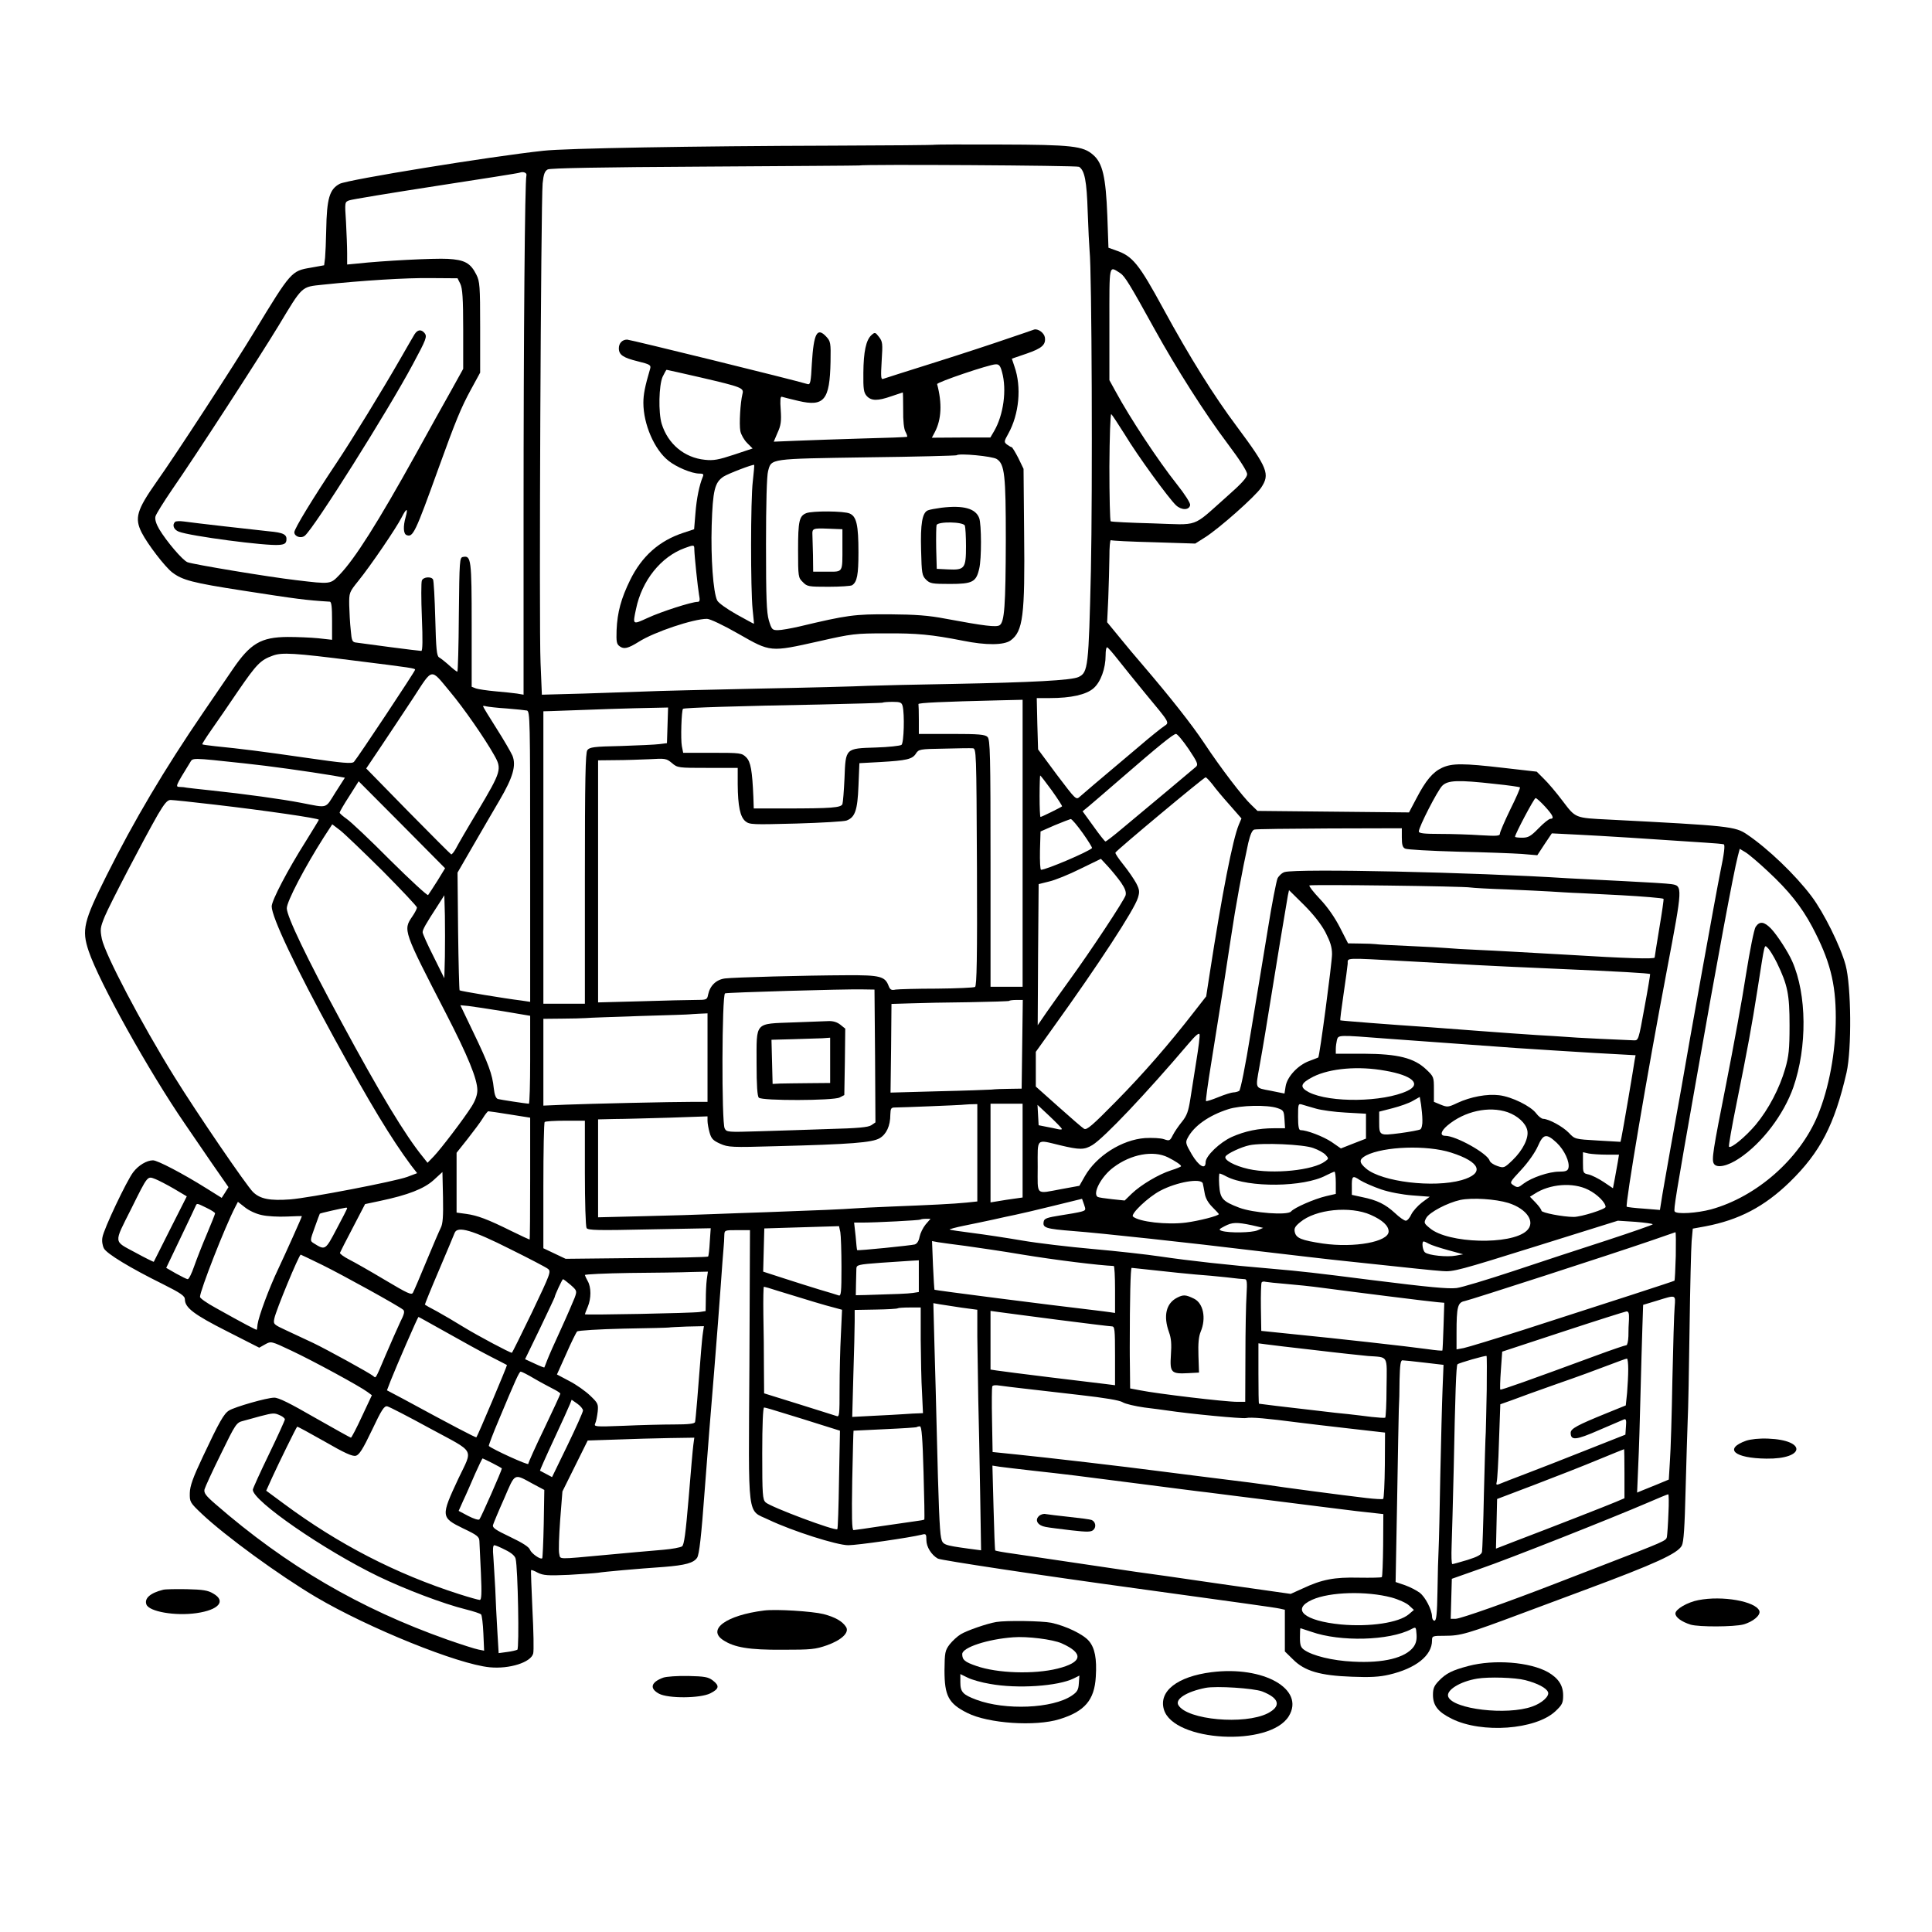 <?xml version="1.0" standalone="no"?>
<!DOCTYPE svg PUBLIC "-//W3C//DTD SVG 20010904//EN"
 "http://www.w3.org/TR/2001/REC-SVG-20010904/DTD/svg10.dtd">
<svg version="1.0" xmlns="http://www.w3.org/2000/svg"
 width="1024pt" height="1024pt" viewBox="0 0 1024 1024"
 preserveAspectRatio="xMidYMid meet">
<g transform="translate(0,1024) scale(0.1,-0.1)"
fill="#000000" stroke="none">
<path d="M4956 9473 c-1 -2 -247 -4 -547 -5 -734 -2 -1413 -14 -1529 -27 -287
-31 -1035 -153 -1079 -175 -55 -29 -69 -78 -72 -246 -1 -58 -4 -123 -6 -146
l-5 -40 -72 -13 c-101 -17 -104 -20 -296 -336 -107 -177 -422 -661 -521 -800
-104 -148 -117 -191 -78 -268 31 -61 123 -181 162 -211 54 -41 107 -55 372
-96 290 -45 334 -51 463 -59 9 -1 12 -28 12 -102 l0 -100 -72 8 c-40 4 -113 7
-163 7 -142 -1 -198 -34 -292 -172 -33 -48 -102 -150 -155 -227 -207 -303
-367 -573 -513 -865 -122 -244 -133 -288 -95 -401 55 -164 320 -639 509 -914
30 -44 94 -138 143 -209 l89 -128 -18 -29 -18 -28 -80 50 c-126 79 -260 149
-284 149 -33 0 -77 -26 -105 -63 -34 -44 -157 -303 -163 -345 -4 -19 0 -44 8
-59 15 -28 138 -103 312 -189 96 -48 117 -63 117 -81 0 -44 49 -81 223 -169
l171 -87 32 18 c31 17 31 17 139 -34 115 -54 365 -190 403 -219 l23 -17 -53
-113 c-28 -61 -55 -112 -58 -112 -3 0 -89 48 -191 106 -130 75 -193 107 -216
106 -38 0 -209 -49 -239 -68 -27 -16 -52 -60 -139 -245 -53 -112 -68 -155 -69
-192 -1 -48 1 -51 64 -111 124 -117 409 -325 605 -441 278 -164 752 -356 921
-372 104 -10 218 26 230 73 4 14 2 118 -4 232 -5 114 -9 208 -7 210 2 2 18 -4
36 -14 29 -14 52 -16 164 -11 71 4 141 9 155 11 26 5 205 21 350 31 112 9 157
21 175 49 11 17 22 111 40 357 14 184 36 467 50 629 13 162 29 367 35 455 6
88 13 178 15 200 2 22 4 52 4 68 1 27 2 27 69 27 l67 0 -3 -717 c-5 -835 -14
-762 102 -818 126 -60 362 -135 422 -135 48 0 326 40 390 56 22 6 24 3 24 -29
0 -36 27 -79 61 -98 18 -9 532 -87 1059 -159 529 -73 727 -100 753 -106 l27
-6 0 -110 0 -111 43 -42 c61 -62 144 -86 312 -92 98 -4 147 -1 198 11 141 33
227 101 227 181 0 24 2 25 68 25 84 0 118 10 412 120 129 48 278 104 330 123
374 139 492 193 514 235 10 20 15 94 20 297 4 149 9 313 11 365 3 52 7 273 10
490 3 217 8 425 11 462 l6 66 66 12 c179 34 313 104 448 235 162 158 237 303
301 580 28 124 25 459 -5 570 -27 100 -116 279 -181 365 -85 113 -230 252
-341 327 -63 43 -93 46 -732 79 -182 9 -176 7 -246 99 -33 44 -78 97 -99 117
l-38 38 -175 20 c-216 25 -273 25 -326 1 -50 -23 -87 -67 -137 -163 l-39 -74
-401 4 -402 4 -33 32 c-44 41 -162 195 -250 328 -66 99 -178 241 -326 414 -34
39 -90 106 -124 148 l-64 78 6 126 c3 70 5 169 6 220 0 51 3 91 8 89 4 -3 106
-8 227 -11 l220 -7 52 33 c76 48 266 217 297 263 48 72 36 103 -129 325 -122
163 -249 366 -390 625 -129 237 -162 278 -251 308 l-39 14 -6 170 c-8 205 -25
279 -75 322 -53 47 -110 54 -492 55 -189 1 -345 0 -346 -1z m763 -117 c30 -19
41 -76 46 -238 3 -90 8 -183 10 -207 12 -107 16 -1269 7 -1696 -12 -511 -15
-539 -65 -563 -36 -18 -250 -29 -672 -37 -187 -3 -387 -8 -445 -10 -58 -3
-323 -10 -590 -15 -267 -6 -532 -12 -590 -15 -58 -2 -205 -7 -326 -11 l-222
-6 -7 169 c-9 191 2 2444 11 2541 5 49 11 65 27 74 14 7 281 12 831 15 446 3
814 5 819 6 29 7 1155 0 1166 -7z m-2929 -47 c-8 -25 -15 -829 -15 -1802 l0
-949 -35 6 c-19 3 -71 8 -115 12 -44 4 -90 11 -102 15 l-23 9 0 328 c0 347 -3
369 -46 360 -18 -3 -19 -16 -22 -306 -1 -166 -5 -302 -8 -302 -4 0 -23 15 -44
34 -20 18 -44 37 -53 42 -12 7 -16 43 -20 206 -3 108 -8 202 -12 207 -10 17
-52 13 -59 -6 -4 -10 -4 -98 0 -195 5 -120 4 -178 -3 -178 -6 0 -80 9 -164 20
-85 11 -165 22 -179 24 -23 2 -26 8 -31 67 -4 35 -7 94 -8 131 -1 67 0 69 49
130 64 79 201 280 229 336 26 51 35 51 21 1 -14 -49 -12 -89 5 -95 34 -13 45
9 170 356 90 249 118 318 172 417 l48 88 0 240 c0 220 -2 243 -20 279 -31 62
-62 79 -152 84 -71 4 -345 -10 -480 -25 l-53 -5 0 59 c0 33 -3 108 -6 166 -7
106 -7 106 17 115 13 5 220 39 459 76 239 37 440 68 445 71 19 7 40 -1 35 -16z
m3148 -517 c24 -16 52 -62 180 -294 116 -210 269 -451 389 -610 64 -85 103
-146 103 -161 0 -18 -28 -49 -112 -123 -184 -163 -138 -146 -388 -138 -118 3
-218 8 -223 11 -4 2 -7 133 -7 289 1 156 5 282 10 279 4 -3 36 -51 71 -107 68
-113 233 -339 272 -376 29 -27 70 -27 75 1 2 10 -27 56 -70 110 -100 126 -248
350 -325 492 l-33 60 0 297 c0 327 -4 309 58 270z m-3498 -57 c11 -24 15 -75
15 -240 l0 -210 -61 -110 c-34 -60 -119 -213 -189 -340 -203 -366 -324 -557
-406 -642 -48 -50 -46 -50 -229 -28 -147 17 -543 83 -576 95 -26 10 -111 110
-150 175 -17 29 -24 53 -20 68 3 12 43 76 88 142 125 180 462 700 564 868 129
214 120 206 234 218 209 22 442 37 575 35 l140 -1 15 -30z m3487 -1993 c29
-37 93 -116 143 -177 131 -158 130 -154 100 -174 -14 -9 -73 -56 -131 -106
-242 -204 -295 -249 -315 -267 -21 -19 -21 -18 -122 115 l-100 135 -4 136 -3
136 69 0 c113 0 193 18 232 52 38 33 64 105 64 175 0 24 3 43 8 42 4 0 30 -30
59 -67z m-4052 -3 c313 -39 325 -41 325 -49 0 -8 -306 -469 -324 -488 -11 -11
-56 -7 -257 22 -235 34 -340 47 -479 61 -36 4 -66 8 -68 10 -2 1 20 36 48 76
29 41 93 134 143 208 97 141 118 163 183 186 48 18 114 14 429 -26z m510 -165
c73 -87 184 -247 234 -336 42 -74 39 -85 -87 -297 -55 -91 -107 -181 -116
-199 -10 -18 -21 -32 -25 -30 -4 2 -107 105 -229 229 l-221 226 80 119 c44 65
120 181 170 256 105 161 89 158 194 32z m3035 -803 l0 -761 -85 0 -85 0 0 654
c0 582 -2 656 -16 670 -13 13 -45 16 -190 16 l-174 0 0 75 c0 41 -1 78 -2 83
-3 7 130 13 425 20 l127 3 0 -760z m-636 727 c11 -43 7 -195 -6 -206 -7 -5
-68 -12 -136 -14 -162 -5 -160 -3 -166 -163 -3 -66 -8 -128 -11 -137 -8 -19
-57 -23 -305 -23 l-165 0 -2 60 c-6 141 -14 187 -38 211 -23 23 -30 24 -179
24 l-155 0 -7 35 c-7 37 -2 190 6 198 6 6 294 15 730 23 179 4 327 8 329 10 2
2 26 4 52 4 40 0 48 -3 53 -22z m-2099 -13 c50 -4 98 -9 108 -11 16 -5 17 -51
17 -774 l0 -770 -47 7 c-90 11 -324 50 -327 54 -2 2 -6 144 -8 314 l-3 310 81
140 c45 77 108 187 142 244 71 121 89 184 68 236 -8 18 -46 84 -85 145 -39 61
-71 114 -71 117 0 2 8 2 18 -1 9 -2 58 -8 107 -11z m853 -90 l-3 -94 -40 -5
c-22 -3 -114 -7 -204 -10 -144 -3 -166 -6 -178 -22 -10 -14 -13 -150 -13 -681
l0 -663 -110 0 -110 0 0 775 0 775 38 1 c202 8 454 16 530 17 l93 2 -3 -95z
m2762 -125 c46 -69 52 -82 39 -94 -15 -13 -252 -212 -392 -328 -45 -38 -84
-68 -88 -68 -3 0 -32 36 -63 80 l-58 80 33 27 c19 16 96 82 172 148 196 170
276 235 290 235 7 0 37 -36 67 -80z m-1122 -625 c2 -483 -1 -630 -10 -636 -7
-4 -98 -8 -203 -9 -104 0 -203 -3 -218 -5 -22 -5 -29 -1 -37 19 -19 51 -45 58
-222 57 -228 -1 -595 -11 -645 -17 -47 -6 -80 -38 -90 -86 -5 -27 -8 -28 -67
-28 -33 0 -163 -3 -288 -7 l-228 -6 0 642 0 641 93 1 c50 0 132 3 180 5 83 5
89 4 118 -20 30 -26 34 -26 190 -26 l159 0 0 -87 c1 -117 13 -173 41 -196 22
-18 38 -18 269 -12 135 4 255 11 267 16 45 17 58 54 63 183 l5 121 110 6 c140
8 170 15 189 44 15 24 21 25 149 27 72 2 141 3 152 2 20 -1 20 -9 23 -629z
m-3883 549 c134 -14 339 -43 472 -65 l61 -11 -50 -78 c-56 -89 -37 -83 -183
-55 -98 19 -299 47 -480 66 -60 6 -117 13 -125 14 -8 2 -25 4 -37 4 -24 1 -25
1 54 129 16 26 0 27 288 -4z m4280 -144 c32 -45 56 -82 54 -84 -7 -6 -108 -56
-114 -56 -3 0 -5 50 -5 110 0 61 2 110 3 110 2 0 30 -36 62 -80z m851 33 c15
-21 56 -70 91 -109 l63 -72 -14 -33 c-32 -76 -89 -366 -154 -787 l-19 -123
-64 -82 c-131 -169 -268 -327 -415 -476 -123 -125 -154 -152 -168 -144 -9 5
-70 58 -136 117 l-120 107 0 92 0 92 93 130 c239 332 430 625 448 686 10 32 9
43 -9 78 -12 22 -42 66 -67 97 -25 31 -45 60 -43 65 4 11 469 399 478 399 4 0
20 -17 36 -37z m-4108 -512 c-23 -36 -45 -70 -49 -75 -4 -4 -94 79 -201 185
-106 107 -210 205 -231 219 -20 14 -37 29 -37 33 0 4 23 44 51 87 l50 79 229
-230 229 -231 -41 -67z m5606 514 c70 -7 130 -16 132 -18 3 -2 -20 -55 -51
-117 -30 -62 -55 -120 -55 -128 0 -13 -15 -14 -102 -9 -57 4 -154 7 -215 7
-84 0 -113 3 -113 13 0 24 99 217 124 242 30 30 83 32 280 10z m265 -120 c42
-46 51 -65 28 -65 -7 0 -35 -22 -62 -50 -42 -43 -55 -50 -87 -50 -21 0 -38 2
-38 5 0 14 101 205 109 205 5 0 27 -20 50 -45z m-7049 10 c266 -31 550 -72
550 -80 0 -2 -31 -52 -68 -112 -98 -155 -182 -316 -182 -347 0 -57 127 -325
330 -696 194 -354 303 -534 409 -677 l32 -41 -53 -20 c-66 -24 -517 -111 -619
-119 -109 -8 -160 2 -198 39 -36 36 -298 419 -418 613 -175 282 -365 645 -383
728 -10 51 -9 60 15 119 28 67 207 410 282 541 35 59 50 77 67 77 12 0 118
-11 236 -25z m4599 -151 c29 -41 51 -77 49 -79 -20 -20 -243 -115 -270 -115
-5 0 -7 46 -6 102 l3 101 75 33 c41 17 80 32 85 33 6 0 34 -33 64 -75z m-3711
-200 c100 -101 182 -188 182 -194 0 -6 -11 -28 -25 -48 -49 -72 -48 -74 179
-514 115 -223 166 -347 166 -406 0 -25 -10 -54 -30 -86 -41 -65 -162 -224
-201 -265 l-33 -34 -23 29 c-95 116 -230 340 -435 720 -181 334 -288 557 -288
600 0 36 96 219 196 376 l45 69 42 -32 c23 -18 124 -115 225 -215z m5402 176
c0 -37 4 -52 18 -58 9 -5 134 -12 277 -16 143 -3 297 -9 341 -12 l82 -7 38 58
39 58 140 -7 c123 -6 379 -22 670 -42 50 -3 95 -7 101 -9 8 -2 3 -47 -18 -147
-23 -113 -166 -907 -208 -1153 -5 -27 -29 -162 -54 -300 -24 -137 -48 -270
-51 -294 l-7 -44 -86 7 c-47 3 -87 8 -90 10 -9 10 109 710 214 1260 83 438 83
441 22 450 -18 3 -132 10 -253 16 -121 6 -254 13 -295 15 -500 32 -1431 52
-1501 33 -14 -4 -31 -20 -38 -34 -6 -15 -30 -135 -51 -268 -22 -133 -62 -378
-90 -545 -30 -186 -55 -308 -62 -313 -7 -4 -21 -8 -31 -8 -9 0 -45 -11 -79
-25 -34 -14 -63 -23 -66 -21 -2 3 10 94 28 203 66 410 80 502 105 668 24 162
59 351 91 497 11 46 21 68 32 71 9 3 189 5 400 6 l382 1 0 -50z m1940 -178
c111 -103 178 -187 235 -294 93 -176 125 -297 125 -481 0 -183 -36 -375 -96
-520 -96 -230 -323 -430 -565 -497 -75 -20 -183 -27 -193 -11 -6 10 5 80 114
696 110 627 198 1100 221 1188 l10 38 30 -18 c17 -10 70 -55 119 -101z m-3428
-60 c21 -31 28 -50 24 -67 -7 -26 -186 -297 -301 -455 -38 -52 -90 -126 -117
-164 l-48 -70 2 374 3 374 56 14 c31 7 105 37 165 67 l109 53 38 -41 c21 -23
52 -61 69 -85z m1853 -26 c11 -2 97 -7 190 -10 94 -4 197 -9 230 -11 33 -2
107 -7 165 -9 58 -3 155 -8 215 -11 109 -6 218 -15 222 -19 2 -2 -8 -71 -22
-154 -14 -84 -25 -155 -25 -157 0 -9 -146 -5 -470 15 -179 10 -386 22 -460 25
-74 3 -151 8 -171 10 -20 2 -110 7 -200 11 -90 4 -171 8 -179 10 -8 1 -44 3
-80 3 l-65 1 -43 84 c-27 53 -66 109 -105 150 -35 37 -60 69 -57 73 5 6 821
-4 855 -11z m-770 -237 c26 -51 35 -79 35 -117 0 -43 -66 -543 -73 -547 -1 -1
-23 -9 -49 -19 -59 -22 -116 -83 -124 -134 l-6 -38 -74 15 c-84 16 -80 8 -59
126 8 44 22 125 31 180 55 342 115 704 120 729 l6 28 79 -78 c51 -51 91 -102
114 -145z m-4667 -131 l-3 -113 -57 115 c-32 63 -58 121 -58 129 0 14 16 43
80 141 l35 55 3 -107 c1 -59 1 -158 0 -220z m5107 -23 c149 -8 311 -17 360
-20 50 -3 243 -12 430 -20 321 -14 487 -23 491 -28 1 -1 -12 -81 -30 -177 -31
-172 -32 -175 -56 -174 -14 1 -95 4 -180 8 -85 4 -171 9 -190 11 -19 1 -84 6
-145 9 -60 4 -193 13 -295 21 -102 8 -221 17 -265 20 -227 15 -478 35 -481 37
-2 2 6 64 17 138 11 74 21 147 22 162 2 33 -28 32 322 13z m-2827 -502 l2
-352 -22 -15 c-17 -11 -72 -16 -223 -20 -110 -4 -277 -9 -372 -12 -164 -5
-172 -5 -182 15 -17 30 -15 710 2 716 14 5 630 23 727 21 l65 -1 3 -352z m780
62 l-3 -235 -65 -1 c-36 0 -78 -2 -95 -4 -16 -1 -144 -6 -282 -9 l-253 -7 3
235 2 235 100 3 c55 2 194 5 310 6 115 2 211 5 214 7 2 3 20 5 38 5 l34 0 -3
-235z m-2750 175 l142 -24 0 -233 c0 -128 -3 -233 -7 -233 -18 1 -149 21 -164
25 -11 4 -18 22 -22 58 -7 72 -28 129 -108 295 l-69 144 43 -4 c23 -3 106 -15
185 -28z m1082 -245 l0 -235 -72 0 c-121 0 -555 -10 -680 -15 l-118 -5 0 230
0 230 98 1 c53 0 111 2 127 3 17 2 147 6 290 11 143 4 261 8 262 9 1 0 22 2
47 3 l46 2 0 -234z m2591 -17 c-11 -68 -25 -159 -32 -203 -10 -64 -18 -88 -44
-120 -18 -22 -40 -54 -49 -72 -15 -30 -18 -31 -47 -21 -17 6 -62 8 -100 6
-123 -9 -258 -95 -319 -202 l-29 -51 -93 -17 c-142 -26 -128 -39 -128 117 0
156 -11 146 118 115 105 -25 129 -25 172 1 62 38 284 272 510 538 38 45 56 59
58 48 2 -9 -6 -72 -17 -139z m1009 117 c107 -8 263 -19 345 -25 83 -6 238 -17
345 -25 107 -7 293 -19 412 -26 l217 -12 -5 -26 c-2 -14 -17 -107 -34 -206
-17 -99 -33 -191 -36 -204 l-5 -23 -121 7 c-121 7 -121 7 -153 41 -32 33 -105
73 -136 74 -8 0 -25 13 -37 29 -28 38 -129 88 -196 96 -64 8 -151 -8 -222 -41
-48 -23 -53 -23 -88 -9 l-36 15 0 67 c0 64 -1 67 -40 104 -65 62 -151 83 -332
84 l-148 0 0 25 c0 14 3 35 6 48 8 27 5 27 264 7z m-8 -170 c145 -25 194 -71
117 -107 -128 -60 -410 -64 -522 -7 -51 27 -45 47 23 82 90 45 241 58 382 32z
m197 -262 c1 -23 -4 -45 -11 -49 -7 -4 -55 -13 -107 -20 -111 -14 -111 -14
-111 62 l0 52 70 18 c39 10 88 27 108 39 l37 21 7 -41 c3 -22 7 -59 7 -82z
m-2359 -173 l0 -258 -57 -6 c-69 -7 -194 -13 -398 -21 -82 -3 -172 -8 -200
-10 -51 -4 -185 -10 -465 -20 -85 -3 -211 -7 -280 -10 -69 -3 -234 -8 -367
-11 l-243 -6 0 260 0 259 88 2 c48 0 178 4 290 7 l202 7 0 -24 c0 -13 5 -41
11 -62 9 -32 18 -42 56 -59 43 -19 59 -20 302 -13 390 10 503 19 543 42 36 21
57 65 57 126 1 32 4 37 24 37 35 0 352 13 354 14 1 0 20 2 42 3 l41 1 0 -258z
m240 11 l0 -248 -42 -6 c-24 -3 -62 -9 -85 -13 l-43 -7 0 262 0 261 85 0 85 0
0 -249z m1555 223 c28 -8 98 -18 158 -21 l107 -6 0 -66 0 -66 -67 -26 -66 -26
-49 34 c-45 30 -132 63 -165 63 -9 0 -13 19 -13 71 0 69 1 71 23 64 12 -4 45
-13 72 -21z m-1347 -107 c2 -4 -7 -5 -20 -2 -12 3 -41 9 -63 13 l-40 8 -3 54
-3 54 63 -59 c35 -33 65 -64 66 -68z m1142 110 c33 -11 35 -15 38 -59 l3 -48
-59 0 c-81 0 -153 -15 -223 -46 -64 -29 -139 -101 -139 -134 0 -42 -36 -21
-73 41 -33 57 -35 64 -22 88 33 63 112 119 215 152 64 21 207 24 260 6z m1221
-22 c53 -19 96 -58 104 -96 9 -40 -23 -105 -78 -158 -44 -42 -46 -43 -81 -31
-19 6 -38 19 -41 29 -12 38 -178 131 -235 131 -29 0 -24 24 11 54 91 77 221
105 320 71z m-5288 -12 l107 -17 0 -323 c0 -178 -1 -323 -3 -323 -2 0 -45 20
-96 45 -127 63 -181 83 -240 91 l-51 7 0 158 0 159 58 73 c32 41 69 90 81 110
12 20 26 37 29 37 4 0 55 -7 115 -17z m397 -310 c0 -153 4 -284 9 -292 8 -12
60 -13 334 -7 l324 6 -5 -72 c-2 -40 -6 -75 -9 -78 -3 -3 -173 -7 -380 -8
l-375 -4 -59 28 -59 28 0 331 c0 183 3 335 7 338 3 4 53 7 110 7 l103 0 0
-277z m5151 160 c41 -39 70 -102 62 -134 -4 -15 -15 -19 -49 -19 -54 0 -145
-31 -188 -63 -28 -22 -33 -23 -53 -10 -23 15 -23 15 41 84 37 40 73 92 87 124
29 66 45 69 100 18z m-1290 -28 c26 -9 55 -25 65 -36 17 -19 17 -20 -2 -34
-62 -48 -277 -70 -407 -41 -75 17 -133 49 -121 67 9 15 83 50 127 59 66 14
285 5 338 -15z m730 -24 c157 -50 180 -110 56 -146 -149 -42 -423 -9 -506 61
-39 33 -39 49 0 70 94 48 322 56 450 15z m-1501 -25 c38 -19 70 -40 70 -47 0
-3 -24 -13 -53 -22 -66 -21 -160 -77 -209 -124 l-37 -36 -67 7 c-37 4 -71 9
-76 12 -29 18 19 109 84 157 93 70 211 91 288 53z m2327 14 l64 0 -6 -37 c-4
-21 -11 -61 -16 -89 l-10 -52 -49 33 c-27 18 -63 36 -80 40 -29 6 -30 8 -30
62 l0 56 31 -7 c17 -3 60 -6 96 -6z m-6181 -388 c-8 -16 -42 -95 -76 -177 -34
-83 -66 -157 -71 -166 -7 -15 -28 -5 -149 67 -77 46 -163 95 -191 109 -27 14
-49 30 -47 35 2 5 32 65 68 133 l65 125 80 17 c147 31 232 64 283 110 l47 43
3 -134 c2 -102 -1 -141 -12 -162z m4744 239 l0 -59 -52 -12 c-63 -15 -168 -61
-185 -81 -18 -22 -201 -8 -275 20 -89 34 -101 48 -106 120 -2 33 -1 61 2 61 4
0 21 -7 37 -16 116 -60 409 -57 527 6 20 10 40 19 45 20 4 0 7 -27 7 -59z
m240 -35 c44 -15 113 -28 167 -32 l91 -7 -42 -31 c-22 -17 -48 -46 -56 -63 -8
-18 -21 -33 -29 -33 -8 0 -34 18 -58 41 -50 46 -94 68 -173 84 l-55 12 0 39
c-1 62 3 66 43 39 21 -13 71 -35 112 -49z m-6495 54 c15 -6 58 -28 96 -50 l69
-41 -87 -172 c-48 -95 -87 -173 -88 -175 -1 -1 -46 21 -99 50 -115 62 -114 45
-22 228 92 185 86 177 131 160z m5550 -22 c2 -7 6 -31 10 -52 4 -26 18 -51 41
-74 19 -19 34 -35 34 -37 0 -9 -105 -36 -174 -45 -102 -13 -249 4 -281 32 -14
13 80 103 145 137 87 46 215 68 225 39z m2043 -34 c47 -23 92 -68 92 -91 0
-12 -129 -53 -169 -53 -56 0 -171 22 -171 33 0 6 -14 25 -31 43 l-30 31 24 15
c80 53 204 63 285 22z m-2687 -116 c-14 -4 -64 -13 -111 -20 -69 -11 -85 -16
-88 -32 -7 -34 9 -39 158 -51 135 -10 617 -62 970 -105 179 -21 390 -46 470
-54 375 -40 459 -49 515 -53 57 -5 92 5 495 131 l435 136 93 -6 c50 -4 92 -10
92 -13 0 -3 -109 -41 -243 -85 -133 -43 -356 -116 -496 -163 -139 -46 -275
-87 -301 -90 -45 -5 -143 4 -455 43 -290 37 -369 46 -520 59 -238 20 -444 43
-593 65 -73 11 -235 29 -360 40 -125 11 -294 31 -375 45 -82 14 -200 32 -264
40 -64 8 -117 16 -120 18 -2 2 34 12 79 21 46 9 115 24 153 32 39 9 90 20 115
25 25 5 115 26 200 47 l155 38 11 -31 c10 -28 9 -30 -15 -37z m2264 46 c100
-32 146 -103 96 -148 -83 -76 -416 -67 -512 14 -32 26 -33 29 -20 54 17 31
113 81 181 96 64 13 186 5 255 -16z m-6608 -64 c29 -7 89 -10 133 -8 44 2 80
3 80 2 0 -5 -89 -203 -125 -279 -50 -105 -104 -252 -110 -295 -1 -14 -3 -26
-4 -28 -1 -3 -70 33 -218 116 -46 25 -83 51 -83 58 0 33 132 371 187 477 l14
27 37 -29 c21 -17 59 -35 89 -41z m-292 38 c25 -12 45 -25 45 -29 0 -4 -20
-54 -44 -111 -24 -56 -54 -133 -67 -170 -13 -38 -28 -68 -34 -68 -5 0 -33 14
-62 30 l-52 30 75 157 c42 87 78 164 81 171 7 15 5 16 58 -10z m745 -2 c0 -3
-25 -52 -56 -110 -60 -114 -60 -114 -122 -75 -19 12 -19 14 6 83 14 39 26 72
27 73 1 3 118 29 138 32 4 1 7 -1 7 -3z m5425 -35 c63 -28 95 -58 95 -88 0
-55 -181 -88 -349 -64 -112 17 -140 28 -148 59 -5 21 0 31 28 54 82 69 265 87
374 39z m-2359 -51 c-14 -17 -28 -46 -32 -65 -4 -22 -13 -37 -26 -41 -18 -5
-300 -34 -305 -30 -1 0 -5 34 -8 74 l-8 72 44 0 c72 0 304 12 308 16 2 2 15 4
29 4 l24 0 -26 -30z m1729 -4 l60 -14 -30 -13 c-30 -13 -150 -15 -189 -3 -18
6 -16 9 15 25 40 21 63 22 144 5z m-2181 -37 c3 -17 6 -101 6 -186 0 -133 -2
-154 -15 -149 -8 3 -54 17 -102 31 -49 15 -135 42 -193 61 l-105 34 3 115 3
114 97 3 c53 2 143 4 198 6 l101 3 7 -32z m-1749 -90 c99 -49 189 -96 199
-104 18 -14 14 -24 -84 -230 -57 -118 -105 -215 -107 -215 -11 0 -178 89 -252
134 -47 29 -113 68 -146 86 -33 17 -61 33 -63 35 -1 1 32 83 74 181 42 99 80
189 84 200 15 37 93 15 295 -87z m6177 -36 c-2 -71 -5 -129 -7 -131 -3 -3
-333 -110 -805 -262 -151 -48 -292 -91 -312 -95 l-38 -7 0 88 c0 137 6 161 43
168 33 7 778 248 987 320 69 24 127 44 130 45 3 0 3 -56 2 -126z m-3762 53
c63 -9 196 -28 295 -45 182 -30 412 -58 488 -61 4 0 7 -56 7 -125 l0 -124 -27
4 c-16 2 -50 7 -78 10 -257 30 -849 106 -852 109 -1 1 -5 60 -8 130 l-5 128
32 -6 c18 -3 85 -12 148 -20z m2453 12 c12 -7 58 -22 102 -34 l80 -22 -38 -7
c-46 -9 -145 1 -164 17 -13 10 -19 58 -7 58 3 0 15 -5 27 -12z m-5862 -114
c107 -53 399 -214 426 -236 9 -8 6 -23 -16 -66 -15 -32 -49 -109 -76 -172 -58
-137 -52 -125 -67 -113 -21 17 -247 141 -318 175 -36 17 -98 46 -139 65 -71
33 -73 34 -67 64 8 43 131 339 140 339 1 0 54 -25 117 -56z m3159 -58 l0 -84
-32 -5 c-29 -4 -83 -6 -252 -11 l-50 -1 1 60 c1 33 2 69 2 81 1 20 9 22 129
31 70 5 144 10 165 11 l37 2 0 -84z m1260 30 c69 -8 161 -17 205 -21 44 -3
118 -10 165 -15 47 -6 91 -10 98 -10 11 0 13 -17 9 -82 -3 -46 -6 -192 -6
-325 l-1 -243 -42 0 c-66 0 -425 43 -515 61 l-53 10 -1 100 c-1 54 -1 108 -1
119 0 257 4 420 10 420 4 0 63 -7 132 -14z m-2384 -48 c-3 -24 -5 -71 -5 -105
l-1 -62 -32 -5 c-39 -6 -608 -17 -608 -12 0 2 7 20 15 39 19 45 19 104 0 137
-8 14 -14 28 -15 32 0 4 107 9 238 11 130 1 277 3 325 5 l89 2 -6 -42z m-722
-28 c34 -30 35 -32 22 -68 -8 -20 -40 -95 -73 -167 -33 -71 -66 -146 -73 -165
-7 -19 -14 -36 -15 -38 -1 -1 -25 8 -52 21 l-50 23 79 163 c43 90 78 164 78
166 0 9 40 95 44 95 3 0 21 -14 40 -30z m3791 5 c50 -4 137 -13 195 -21 165
-22 571 -73 610 -76 l35 -3 -4 -125 c-2 -69 -5 -126 -6 -128 -2 -2 -36 1 -77
7 -99 14 -494 58 -708 79 l-175 18 -2 124 c-1 69 1 128 4 133 2 4 12 6 21 3
10 -2 58 -7 107 -11z m-2695 -36 c162 -50 258 -79 299 -89 l44 -12 -6 -131
c-4 -73 -7 -201 -7 -286 0 -142 -1 -153 -17 -146 -10 3 -100 32 -200 63 l-183
57 -1 135 c0 74 -1 201 -3 283 -1 81 0 147 3 147 3 0 35 -9 71 -21z m4756 -86
c-3 -32 -8 -206 -12 -388 -3 -181 -9 -374 -13 -428 l-6 -99 -60 -25 c-33 -13
-71 -29 -84 -34 l-24 -10 6 143 c4 79 9 249 12 378 3 129 8 289 10 355 l4 119
73 22 c103 32 99 33 94 -33z m-3778 -4 l82 -11 0 -142 c1 -77 3 -226 5 -331 3
-104 7 -328 10 -496 l5 -306 -68 9 c-130 18 -136 20 -144 58 -8 36 -14 188
-23 565 -3 121 -8 323 -12 449 l-6 229 34 -6 c19 -3 71 -11 117 -18z m-218
-171 c1 -95 3 -221 7 -280 l5 -108 -23 -1 c-13 0 -46 -2 -74 -4 -27 -2 -101
-6 -164 -9 l-114 -6 6 222 c4 123 7 250 7 284 l0 61 112 2 c62 1 115 4 117 7
2 2 31 4 63 4 l58 0 0 -172z m725 107 c149 -19 278 -35 288 -35 15 0 17 -14
17 -156 l0 -156 -47 6 c-27 3 -160 19 -298 36 -137 17 -265 33 -282 36 l-33 5
0 156 0 155 43 -6 c23 -3 164 -22 312 -41z m3029 3 c-2 -24 -3 -64 -3 -90 -1
-27 -6 -48 -11 -48 -6 0 -77 -24 -158 -54 -358 -132 -507 -185 -510 -181 -2 2
-1 48 3 102 l7 99 322 106 c176 58 328 106 336 107 12 1 15 -9 14 -41z m-6266
-71 c81 -46 185 -103 232 -127 47 -24 86 -44 87 -45 3 -1 -156 -378 -162 -383
-3 -3 -131 64 -387 203 l-87 46 20 52 c30 76 143 336 147 337 2 0 69 -38 150
-83z m1358 1 c-3 -18 -7 -62 -10 -98 -16 -211 -29 -367 -32 -377 -2 -9 -34
-13 -111 -13 -59 0 -180 -3 -267 -7 -154 -6 -159 -5 -151 13 5 10 10 38 13 62
4 40 1 46 -40 85 -24 23 -73 58 -110 77 l-66 35 49 109 c26 60 53 114 58 119
5 5 114 12 248 15 131 2 239 5 240 6 1 1 43 3 93 5 l91 2 -5 -33z m3244 -94
c124 -15 250 -28 280 -31 111 -8 101 8 99 -168 0 -85 -4 -157 -7 -159 -4 -2
-36 0 -72 4 -36 5 -92 11 -125 15 -33 3 -98 10 -145 16 -192 22 -325 38 -327
39 -2 0 -3 72 -3 160 l0 160 38 -5 c20 -3 138 -17 262 -31z m910 -211 c-2 -98
-4 -198 -5 -223 -2 -25 -6 -173 -10 -330 -3 -157 -8 -294 -10 -305 -3 -15 -23
-26 -77 -43 -40 -12 -76 -22 -80 -22 -5 0 -6 44 -4 98 2 53 7 237 11 407 8
402 13 547 20 554 7 7 149 48 154 44 2 -1 2 -82 1 -180z m750 110 c0 -32 -3
-88 -6 -125 l-7 -67 -101 -41 c-155 -63 -191 -82 -191 -104 0 -42 27 -40 150
14 66 28 126 54 133 57 10 4 13 -5 10 -37 l-3 -44 -210 -83 c-115 -46 -262
-103 -325 -127 -63 -24 -123 -47 -134 -52 -15 -6 -17 -3 -13 12 3 10 9 107 12
215 l7 196 62 22 c33 13 142 52 241 87 99 34 221 79 270 98 50 19 93 35 98 35
4 1 7 -25 7 -56z m-1082 35 l103 -12 -5 -125 c-3 -69 -8 -274 -12 -456 -3
-181 -7 -359 -9 -395 -2 -36 -5 -136 -6 -222 -2 -123 -6 -158 -16 -158 -7 0
-13 10 -13 23 -1 35 -35 102 -65 125 -16 12 -50 30 -78 40 l-50 17 8 430 c4
237 8 455 9 485 2 30 4 101 4 158 2 74 5 102 15 102 6 0 58 -5 115 -12z
m-4716 -85 c34 -20 80 -44 101 -55 20 -10 37 -21 37 -25 0 -3 -38 -86 -85
-184 -47 -97 -85 -182 -85 -188 0 -9 -191 78 -209 95 -2 2 22 66 54 141 86
206 107 253 115 253 5 0 37 -16 72 -37z m2598 -53 c52 -6 185 -21 295 -34 132
-15 209 -28 225 -38 14 -9 66 -21 115 -28 50 -6 101 -13 115 -15 134 -20 401
-45 424 -41 27 6 111 -2 281 -24 39 -5 157 -19 263 -31 l193 -22 -1 -173 c-1
-96 -5 -176 -9 -179 -5 -2 -44 0 -87 5 -121 14 -462 59 -529 70 -33 5 -134 18
-225 29 -91 11 -237 30 -325 41 -213 28 -619 75 -777 91 l-127 13 -3 168 c-2
93 -1 173 1 179 2 7 17 9 40 5 20 -3 79 -10 131 -16z m-2340 -116 c0 -8 -37
-91 -82 -184 l-82 -169 -30 16 c-17 9 -32 17 -34 18 -1 1 32 76 74 166 42 90
80 174 85 187 l9 23 30 -21 c17 -12 30 -28 30 -36z m-809 -96 c242 -131 226
-102 149 -264 -94 -201 -94 -207 25 -265 74 -35 85 -44 86 -67 1 -15 4 -91 8
-170 5 -110 3 -142 -6 -142 -7 0 -57 14 -110 31 -334 107 -639 264 -930 480
l-92 68 33 73 c32 70 125 260 131 266 2 2 67 -34 145 -78 107 -62 148 -80 166
-76 18 5 37 34 86 137 51 108 65 129 81 125 10 -2 113 -55 228 -118z m1876 81
c54 -16 142 -44 196 -61 l99 -31 -5 -259 c-2 -142 -6 -261 -9 -263 -11 -11
-352 117 -380 142 -16 15 -18 40 -18 260 0 153 4 243 10 243 5 0 54 -14 107
-31z m-2672 -11 c14 -6 25 -16 25 -21 0 -5 -38 -89 -85 -186 -47 -97 -85 -181
-85 -187 0 -59 376 -319 665 -459 141 -68 346 -146 464 -175 40 -10 77 -22 81
-27 4 -4 10 -49 12 -100 l4 -92 -30 6 c-17 3 -92 27 -166 53 -461 163 -851
390 -1228 718 -52 45 -62 59 -58 78 3 12 42 97 87 188 78 160 82 166 118 175
20 6 61 16 91 25 70 18 74 18 105 4z m3410 -303 c4 -135 6 -247 4 -249 -2 -2
-24 -6 -49 -9 -25 -4 -106 -15 -180 -26 -74 -11 -140 -21 -146 -21 -9 0 -10
71 -7 263 3 144 6 263 7 264 0 0 75 4 166 8 91 4 167 9 169 11 2 2 10 4 17 4
9 0 14 -63 19 -245z m-1220 148 c-3 -21 -14 -148 -25 -283 -16 -189 -24 -248
-35 -256 -9 -6 -52 -14 -98 -18 -114 -10 -175 -15 -302 -27 -271 -25 -243 -25
-251 6 -4 15 -1 95 5 178 l12 152 67 135 67 135 150 5 c83 3 210 7 283 8 l132
2 -5 -37z m4935 -153 l0 -131 -47 -20 c-45 -19 -318 -126 -536 -209 l-98 -38
3 132 3 131 200 76 c110 42 261 101 335 132 74 30 136 56 138 56 1 1 2 -58 2
-129z m-6000 55 c28 -14 50 -27 50 -28 0 -10 -111 -262 -119 -270 -5 -5 -30 3
-59 18 l-51 27 25 56 c15 31 42 94 62 140 20 45 38 82 40 82 1 0 25 -11 52
-25z m2865 -40 c173 -19 231 -26 570 -70 149 -19 308 -40 355 -45 47 -6 211
-27 365 -46 154 -20 345 -43 423 -53 l144 -16 -1 -165 c-1 -90 -4 -167 -7
-169 -3 -3 -58 -4 -122 -3 -130 3 -195 -9 -299 -58 l-62 -28 -373 53 c-205 30
-407 59 -448 64 -70 10 -440 65 -648 96 -52 7 -95 15 -97 17 -2 2 -6 104 -9
226 l-6 224 38 -6 c20 -3 100 -12 177 -21z m-2650 -70 l60 -32 -3 -179 c-2
-98 -6 -181 -8 -183 -9 -9 -57 25 -65 45 -5 15 -40 37 -105 68 -78 37 -95 49
-91 63 3 10 29 73 59 140 60 139 50 134 153 78z m6018 -157 c-2 -57 -6 -112
-8 -124 -5 -21 -5 -21 -365 -160 -47 -18 -148 -57 -225 -87 -250 -97 -504
-187 -530 -187 l-26 0 3 106 3 106 150 53 c154 53 699 269 885 349 58 25 108
46 112 46 3 0 4 -46 1 -102z m-6164 -193 c31 -15 51 -32 54 -47 12 -49 20
-475 9 -482 -6 -3 -30 -9 -55 -12 l-44 -6 -7 118 c-4 66 -9 166 -11 224 -3 58
-8 133 -10 168 -4 40 -2 62 5 62 6 0 32 -11 59 -25z m4696 -252 c37 -10 79
-29 93 -42 l26 -24 -27 -23 c-53 -45 -207 -68 -360 -54 -194 19 -266 80 -152
131 94 42 288 47 420 12z m117 -262 c-43 -58 -159 -87 -321 -78 -108 5 -214
31 -258 62 -19 13 -23 26 -23 66 0 27 1 49 3 49 1 0 27 -9 58 -19 153 -54 412
-47 529 14 25 13 25 13 28 -28 2 -28 -3 -48 -16 -66z"/>
<path d="M5480 8493 c-8 -3 -71 -25 -140 -48 -69 -24 -242 -81 -385 -126 -143
-45 -266 -84 -274 -87 -12 -5 -13 11 -8 95 6 93 5 102 -14 127 -20 26 -22 26
-40 10 -29 -26 -42 -88 -43 -200 -1 -87 2 -105 18 -123 24 -26 57 -27 131 -1
32 11 59 20 60 20 1 0 2 -42 2 -92 -1 -58 4 -102 12 -116 7 -13 11 -25 9 -27
-2 -2 -107 -6 -233 -9 -127 -4 -285 -9 -352 -12 l-122 -5 20 47 c18 39 21 61
17 121 -4 52 -2 73 6 70 6 -2 45 -12 88 -22 136 -32 166 4 170 207 2 101 0
109 -22 133 -49 53 -67 20 -77 -141 -5 -98 -8 -114 -22 -110 -75 23 -942 236
-957 236 -26 0 -44 -19 -44 -46 0 -35 23 -50 100 -69 65 -16 71 -20 66 -39
-28 -95 -36 -137 -36 -181 0 -113 58 -248 133 -307 42 -34 124 -68 163 -68 21
0 25 -3 19 -17 -18 -43 -33 -114 -39 -193 l-7 -85 -57 -19 c-128 -42 -220
-124 -282 -250 -48 -98 -68 -171 -72 -266 -2 -62 0 -74 17 -86 22 -16 44 -11
100 24 83 53 291 122 362 122 16 0 86 -33 168 -80 170 -97 166 -97 425 -39
176 40 193 42 355 42 164 1 241 -6 409 -39 123 -25 218 -24 253 2 65 48 76
130 71 570 l-3 339 -28 58 c-16 31 -32 57 -35 57 -4 0 -15 7 -25 14 -16 13
-16 16 7 57 58 104 71 248 33 356 l-14 42 79 27 c81 28 102 47 96 86 -4 24
-37 48 -58 41z m-169 -225 c26 -94 8 -227 -42 -313 l-20 -34 -155 0 -155 -1
16 30 c35 67 39 152 12 254 -2 10 275 104 310 105 18 1 25 -7 34 -41z m-1600
-28 c223 -52 233 -56 224 -89 -11 -45 -18 -159 -11 -196 4 -19 20 -47 36 -63
l29 -29 -99 -33 c-82 -27 -108 -32 -154 -27 -109 11 -196 84 -229 191 -18 60
-15 203 5 249 10 20 19 37 21 37 2 0 82 -18 178 -40z m1572 -433 c42 -27 48
-85 48 -428 -1 -351 -7 -436 -33 -453 -18 -11 -79 -4 -288 35 -89 17 -156 22
-295 23 -187 1 -224 -4 -480 -65 -44 -10 -94 -19 -112 -19 -30 0 -33 3 -48 52
-12 42 -15 116 -15 402 0 213 4 366 11 389 18 67 4 65 524 73 259 3 472 9 475
11 12 12 190 -5 213 -20z m-1293 -118 c-12 -99 -12 -572 -1 -679 4 -41 8 -76
7 -76 -1 -1 -42 22 -93 50 -53 30 -96 61 -102 74 -21 43 -34 226 -29 397 6
187 16 228 63 259 25 16 156 66 162 62 2 -1 -2 -40 -7 -87z m-310 -361 c1 -38
18 -200 25 -240 6 -30 4 -38 -8 -38 -31 0 -193 -52 -264 -85 -81 -37 -80 -38
-62 47 31 151 132 277 258 323 49 18 51 18 51 -7z"/>
<path d="M4990 7549 c-30 -4 -63 -10 -72 -14 -30 -12 -40 -72 -36 -212 3 -122
5 -134 26 -155 21 -21 32 -23 127 -23 119 0 139 10 155 81 13 52 12 236 0 268
-19 51 -83 69 -200 55z m124 -95 c3 -9 6 -58 6 -109 0 -118 -7 -127 -94 -123
l-61 3 -3 109 c-1 61 0 116 2 123 8 20 142 18 150 -3z"/>
<path d="M4273 7520 c-37 -15 -43 -42 -43 -195 0 -142 1 -147 25 -170 23 -24
30 -25 137 -25 62 0 118 4 124 8 27 17 34 56 34 174 0 145 -10 190 -46 206
-29 14 -199 15 -231 2z m192 -175 c0 -143 5 -135 -81 -135 l-74 0 -1 88 c-1
48 -3 96 -3 107 -2 34 3 36 82 33 l77 -3 0 -90z"/>
<path d="M2197 8468 c-8 -13 -42 -72 -77 -133 -93 -162 -254 -425 -334 -545
-127 -190 -226 -352 -226 -371 0 -23 36 -35 56 -18 49 40 440 661 572 908 72
134 77 147 62 166 -18 21 -37 18 -53 -7z"/>
<path d="M928 7474 c-17 -16 -7 -42 20 -52 57 -23 465 -77 532 -70 27 2 36 8
38 24 4 31 -15 41 -93 48 -85 9 -395 44 -450 52 -22 3 -43 2 -47 -2z"/>
<path d="M9305 5327 c-8 -13 -30 -121 -51 -253 -19 -126 -67 -386 -105 -579
-70 -353 -78 -402 -65 -423 15 -25 73 -13 135 29 120 80 235 231 286 376 74
213 72 492 -6 668 -22 50 -79 138 -112 173 -37 38 -61 41 -82 9z m113 -190
c57 -118 67 -167 67 -332 0 -126 -4 -163 -23 -229 -30 -104 -88 -215 -156
-297 -53 -63 -131 -128 -142 -117 -3 3 15 106 40 229 60 297 81 413 111 604
41 260 35 238 55 220 9 -8 31 -44 48 -78z"/>
<path d="M4204 4821 c-206 -8 -194 6 -194 -216 0 -120 4 -175 12 -183 17 -17
394 -16 428 1 l25 13 3 176 2 176 -26 21 c-18 14 -39 20 -63 19 -20 -1 -104
-4 -187 -7z m196 -201 l0 -120 -112 -1 c-62 0 -131 -2 -153 -2 l-40 -2 -3 117
-3 117 113 3 c62 2 132 4 156 5 l42 3 0 -120z"/>
<path d="M6239 3362 c-59 -30 -74 -97 -43 -183 12 -33 14 -64 10 -121 -6 -93
1 -101 92 -96 l57 3 -3 90 c-2 65 1 100 12 127 30 71 14 151 -36 175 -43 21
-56 22 -89 5z"/>
<path d="M5506 2204 c-23 -22 -5 -50 36 -57 18 -4 80 -11 136 -18 88 -10 106
-9 118 3 16 16 10 44 -11 52 -8 3 -60 10 -117 16 -57 6 -113 13 -125 15 -12 3
-28 -2 -37 -11z"/>
<path d="M9255 2604 c-120 -43 -64 -93 107 -95 206 -3 215 98 10 106 -49 2
-92 -3 -117 -11z"/>
<path d="M865 1814 c-69 -17 -101 -46 -89 -78 14 -38 152 -62 265 -46 119 17
159 64 89 104 -28 17 -55 21 -140 23 -58 1 -114 0 -125 -3z"/>
<path d="M9002 1759 c-58 -11 -122 -48 -122 -71 0 -20 33 -44 81 -59 45 -13
229 -12 279 1 51 14 93 49 85 72 -20 51 -197 82 -323 57z"/>
<path d="M4050 1704 c-200 -25 -304 -100 -217 -157 59 -39 138 -52 312 -51
155 0 176 2 239 24 78 28 119 68 100 97 -19 30 -58 52 -119 68 -61 15 -251 27
-315 19z"/>
<path d="M5280 1643 c-48 -8 -155 -45 -188 -65 -18 -11 -44 -35 -59 -54 -24
-32 -26 -43 -27 -137 0 -135 21 -176 121 -226 111 -56 361 -73 489 -33 133 41
185 101 192 225 6 96 -5 152 -36 189 -30 36 -122 80 -200 97 -50 10 -238 13
-292 4z m347 -113 c119 -53 111 -101 -22 -134 -124 -31 -319 -25 -430 14 -61
21 -75 32 -75 63 0 35 134 79 270 89 74 6 210 -11 257 -32z m-380 -215 c147
-27 361 -12 444 29 l30 15 -3 -42 c-2 -34 -9 -45 -37 -64 -102 -69 -353 -79
-506 -22 -72 27 -85 41 -85 93 l0 43 39 -19 c22 -11 75 -26 118 -33z"/>
<path d="M7783 1410 c-87 -23 -119 -39 -158 -80 -24 -25 -30 -40 -30 -73 0
-57 27 -91 100 -127 159 -79 444 -58 549 40 36 34 41 44 41 84 0 53 -25 91
-80 123 -96 54 -285 69 -422 33z m301 -75 c66 -17 113 -42 121 -64 8 -21 -32
-58 -84 -76 -134 -48 -420 -14 -445 52 -13 34 62 81 154 96 61 10 200 6 254
-8z"/>
<path d="M6421 1377 c-181 -23 -281 -101 -252 -198 51 -171 562 -199 662 -35
87 143 -134 268 -410 233z m269 -102 c92 -36 102 -78 29 -116 -123 -62 -426
-35 -473 43 -20 32 43 72 144 92 58 11 255 -2 300 -19z"/>
<path d="M3515 1348 c-65 -24 -74 -57 -22 -85 49 -26 218 -25 272 2 47 24 50
40 12 69 -24 18 -44 21 -130 23 -56 1 -115 -3 -132 -9z"/>
</g>
</svg>
